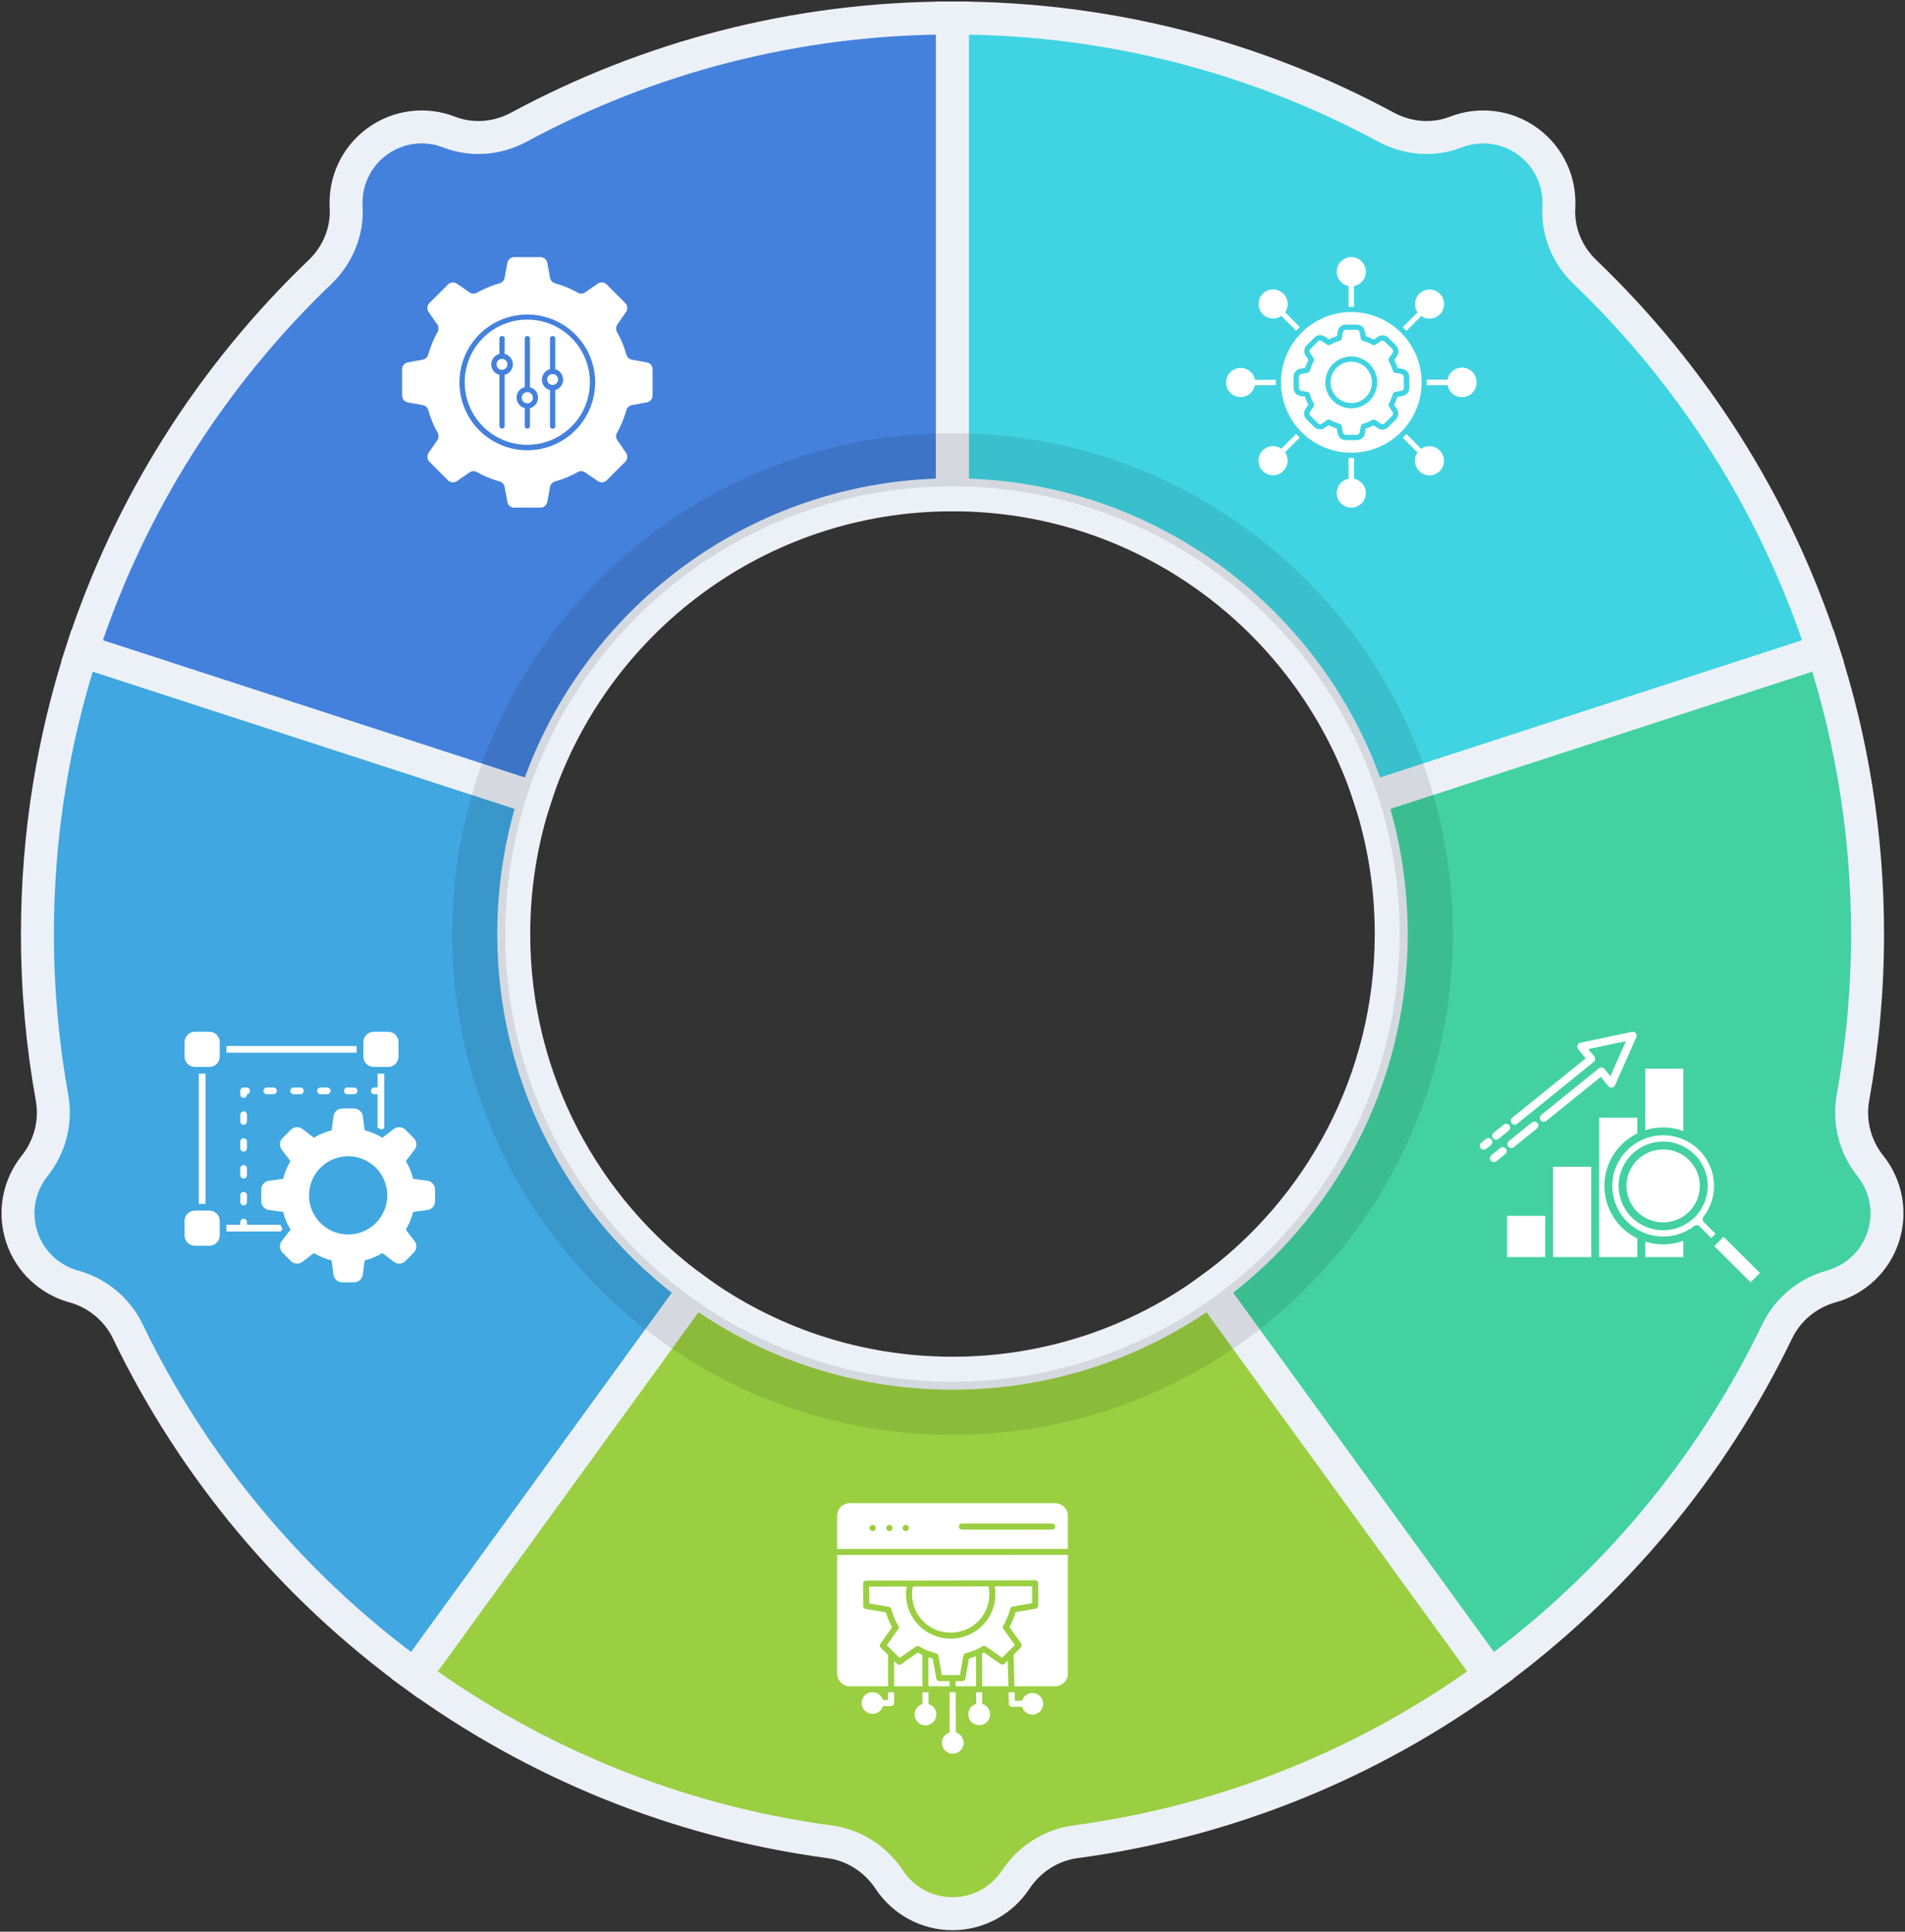 <svg xmlns="http://www.w3.org/2000/svg" width="578" height="586" viewBox="0 0 578 586" fill="none"><rect x="0" y="0" width="578" height="586" fill="#333333" stroke="none"/><path d="M288.997 5.458V150.103C229.84 150.103 179.694 188.728 162.356 242.153L147.322 237.266L24.877 197.446C39.213 153.245 64.323 113.903 97.102 82.521C102.448 77.407 105.449 70.238 105.022 62.852C104.59 55.294 107.886 47.678 114.46 42.898C121.023 38.129 129.257 37.337 136.298 40.071C143.196 42.746 150.929 42.092 157.438 38.576C196.594 17.452 241.396 5.458 288.997 5.458Z" fill="#4481DC"></path><path d="M288.997 5.458V150.103C229.84 150.103 179.694 188.728 162.356 242.153L147.322 237.266L24.877 197.446C39.213 153.245 64.323 113.903 97.102 82.521C102.448 77.407 105.449 70.238 105.022 62.852C104.59 55.294 107.886 47.678 114.46 42.898C121.023 38.129 129.257 37.337 136.298 40.071C143.196 42.746 150.929 42.092 157.438 38.576C196.594 17.452 241.396 5.458 288.997 5.458Z" stroke="#ECF1F7" stroke-width="10" stroke-miterlimit="10"></path><path d="M553.118 197.446L430.673 237.266L415.639 242.153C398.301 188.728 348.155 150.103 288.998 150.103V5.458C336.6 5.458 381.401 17.452 420.557 38.576C427.067 42.092 434.8 42.746 441.697 40.071C448.738 37.337 456.972 38.129 463.535 42.898C470.109 47.678 473.406 55.294 472.973 62.852C472.546 70.238 475.548 77.407 480.893 82.521C513.672 113.903 538.782 153.245 553.118 197.446Z" fill="#40D4E2"></path><path d="M553.118 197.446L430.673 237.266L415.639 242.153C398.301 188.728 348.155 150.103 288.998 150.103V5.458C336.6 5.458 381.401 17.452 420.557 38.576C427.067 42.092 434.8 42.746 441.697 40.071C448.738 37.337 456.972 38.129 463.535 42.898C470.109 47.678 473.406 55.294 472.973 62.852C472.546 70.238 475.548 77.407 480.893 82.521C513.672 113.903 538.782 153.245 553.118 197.446Z" stroke="#ECF1F7" stroke-width="10" stroke-miterlimit="10"></path><path d="M452.201 508.165C415.885 534.619 372.911 552.469 326.268 558.729C318.839 559.727 312.295 563.995 308.154 570.245C304.037 576.45 296.996 580.541 288.998 580.541C281 580.541 273.96 576.45 269.843 570.245C265.701 563.995 259.157 559.727 251.729 558.729C205.085 552.469 162.111 534.619 125.795 508.165L201.459 403.935L210.745 391.14C232.711 407.136 259.751 416.577 288.998 416.577C318.245 416.577 345.286 407.136 367.252 391.14L376.537 403.935L452.201 508.165Z" fill="#9ACF41"></path><path d="M452.201 508.165C415.885 534.619 372.911 552.469 326.268 558.729C318.839 559.727 312.295 563.995 308.154 570.245C304.037 576.45 296.996 580.541 288.998 580.541C281 580.541 273.96 576.45 269.843 570.245C265.701 563.995 259.157 559.727 251.729 558.729C205.085 552.469 162.111 534.619 125.795 508.165L201.459 403.935L210.745 391.14C232.711 407.136 259.751 416.577 288.998 416.577C318.245 416.577 345.286 407.136 367.252 391.14L376.537 403.935L452.201 508.165Z" stroke="#ECF1F7" stroke-width="10" stroke-miterlimit="10"></path><path d="M210.744 391.14L201.459 403.935L125.795 508.165C88.854 481.258 58.802 445.451 38.776 403.891C35.539 397.169 29.535 392.237 22.348 390.25C15.155 388.264 9.068 382.815 6.587 375.179C4.106 367.543 5.835 359.547 10.493 353.71C15.15 347.874 17.11 340.34 15.784 332.994C12.88 316.88 11.357 300.29 11.357 283.34C11.357 253.365 16.103 224.496 24.878 197.446L147.323 237.266L162.357 242.154C158.151 255.13 155.877 268.967 155.877 283.34C155.877 327.649 177.494 366.913 210.744 391.14Z" fill="#40A7E1"></path><path d="M210.744 391.14L201.459 403.935L125.795 508.165C88.854 481.258 58.802 445.451 38.776 403.891C35.539 397.169 29.535 392.237 22.348 390.25C15.155 388.264 9.068 382.815 6.587 375.179C4.106 367.543 5.835 359.547 10.493 353.71C15.15 347.874 17.11 340.34 15.784 332.994C12.88 316.88 11.357 300.29 11.357 283.34C11.357 253.365 16.103 224.496 24.878 197.446L147.323 237.266L162.357 242.154C158.151 255.13 155.877 268.967 155.877 283.34C155.877 327.649 177.494 366.913 210.744 391.14Z" stroke="#ECF1F7" stroke-width="10" stroke-miterlimit="10"></path><path d="M571.41 375.179C568.929 382.815 562.841 388.264 555.649 390.25C548.461 392.237 542.458 397.169 539.22 403.891C519.195 445.451 489.142 481.258 452.202 508.165L376.537 403.935L367.252 391.14C400.503 366.913 422.12 327.649 422.12 283.34C422.12 268.967 419.845 255.13 415.64 242.159L430.673 237.266L553.119 197.446C561.893 224.496 566.639 253.365 566.639 283.34C566.639 300.29 565.116 316.88 562.213 332.994C560.886 340.34 562.846 347.874 567.504 353.71C572.161 359.547 573.891 367.543 571.41 375.179Z" fill="#43D1A1"></path><path d="M571.41 375.179C568.929 382.815 562.841 388.264 555.649 390.25C548.461 392.237 542.458 397.169 539.22 403.891C519.195 445.451 489.142 481.258 452.202 508.165L376.537 403.935L367.252 391.14C400.503 366.913 422.12 327.649 422.12 283.34C422.12 268.967 419.845 255.13 415.64 242.159L430.673 237.266L553.119 197.446C561.893 224.496 566.639 253.365 566.639 283.34C566.639 300.29 565.116 316.88 562.213 332.994C560.886 340.34 562.846 347.874 567.504 353.71C572.161 359.547 573.891 367.543 571.41 375.179Z" stroke="#ECF1F7" stroke-width="10" stroke-miterlimit="10"></path><path opacity="0.1" d="M433.405 236.381C413.64 175.461 356.458 131.418 289.003 131.418C221.549 131.418 164.367 175.461 144.602 236.381C139.807 251.172 137.213 266.951 137.213 283.34C137.213 333.869 161.861 378.636 199.784 406.256C224.826 424.504 255.664 435.262 289.008 435.262C322.353 435.262 353.191 424.504 378.232 406.256C416.155 378.636 440.804 333.869 440.804 283.34C440.804 266.951 438.21 251.167 433.415 236.381H433.405ZM368.76 393.22C346.372 409.526 318.81 419.149 288.998 419.149C259.187 419.149 231.625 409.526 209.237 393.22C175.347 368.526 153.313 328.505 153.313 283.345C153.313 268.697 155.632 254.594 159.916 241.372C177.588 186.914 228.702 147.542 288.994 147.542C349.285 147.542 400.4 186.909 418.071 241.367C422.356 254.594 424.674 268.697 424.674 283.345C424.674 328.51 402.64 368.526 368.75 393.22H368.76Z" fill="black"></path><path fill-rule="evenodd" clip-rule="evenodd" d="M123.746 109.933L128.268 109.105C129.066 108.956 129.713 108.358 129.923 107.572C130.593 105.182 131.547 102.883 132.763 100.716C133.183 100.008 133.151 99.118 132.679 98.439L130.063 94.655C129.464 93.802 129.568 92.641 130.312 91.906L135.906 86.318C136.641 85.577 137.802 85.471 138.655 86.072L142.439 88.679C143.112 89.157 144.001 89.2 144.716 88.785C146.88 87.566 149.179 86.612 151.572 85.946C152.358 85.736 152.956 85.092 153.105 84.29L153.933 79.769C154.104 78.744 155 77.994 156.042 78H163.958C165 77.994 165.896 78.744 166.067 79.769L166.895 84.29C167.044 85.092 167.642 85.736 168.428 85.946C170.821 86.612 173.121 87.566 175.284 88.785C175.999 89.2 176.888 89.157 177.561 88.679L181.345 86.062C182.198 85.464 183.359 85.568 184.094 86.311L189.682 91.906C190.423 92.641 190.529 93.802 189.928 94.655L187.321 98.439C186.843 99.112 186.801 100.001 187.214 100.716C188.434 102.88 189.388 105.179 190.054 107.572C190.264 108.358 190.908 108.956 191.71 109.105L196.231 109.933C197.256 110.104 198.006 111 198 112.042V119.958C198.006 121 197.256 121.896 196.231 122.067L191.71 122.895C190.908 123.044 190.264 123.642 190.054 124.428C189.388 126.821 188.434 129.12 187.214 131.284C186.801 131.999 186.843 132.888 187.321 133.561L189.938 137.345C190.536 138.198 190.432 139.359 189.689 140.094L184.1 145.682C183.369 146.423 182.205 146.529 181.351 145.928L177.561 143.321C176.888 142.843 175.999 142.801 175.284 143.214C173.121 144.434 170.821 145.388 168.428 146.054C167.642 146.264 167.044 146.908 166.895 147.71L166.067 152.231C165.896 153.256 165 154.006 163.958 154H156.042C155 154.006 154.104 153.256 153.933 152.231L153.105 147.71C152.956 146.908 152.358 146.264 151.572 146.054C149.179 145.388 146.88 144.434 144.716 143.214C144.001 142.801 143.112 142.843 142.439 143.321L138.655 145.938C137.802 146.536 136.641 146.432 135.906 145.689L130.318 140.1C129.577 139.369 129.471 138.205 130.072 137.351L132.679 133.561C133.158 132.888 133.2 131.999 132.786 131.284C131.566 129.121 130.612 126.821 129.946 124.428C129.736 123.642 129.092 123.044 128.29 122.895L123.769 122.067C122.744 121.896 121.994 121 122 119.958V112.042C121.99 111.007 122.728 110.117 123.746 109.933ZM145.437 130.563C149.965 135.088 156.339 137.251 162.684 136.414C169.029 135.576 174.627 131.834 177.826 126.291C181.024 120.745 181.464 114.028 179.013 108.116C176.561 102.204 171.5 97.767 165.316 96.111C159.132 94.455 152.533 95.768 147.455 99.665C142.377 103.562 139.402 109.6 139.402 116C139.395 121.465 141.565 126.705 145.437 130.563L145.437 130.563ZM160 96.958C165.902 96.961 171.468 99.714 175.061 104.4C178.65 109.086 179.86 115.172 178.327 120.874C176.797 126.576 172.703 131.242 167.247 133.5C161.791 135.757 155.598 135.349 150.485 132.397C145.372 129.444 141.924 124.283 141.154 118.429C140.385 112.576 142.38 106.696 146.555 102.521C150.119 98.954 154.957 96.952 159.999 96.958L160 96.958ZM165.356 117.491C165.783 117.895 166.306 118.183 166.879 118.319V129.479C166.982 129.832 167.306 130.074 167.674 130.074C168.043 130.074 168.367 129.832 168.47 129.479V118.351C169.883 117.941 170.854 116.644 170.854 115.172C170.854 113.701 169.883 112.404 168.47 111.993V102.521C168.367 102.169 168.043 101.926 167.674 101.926C167.306 101.926 166.982 102.169 166.879 102.521V111.993C165.747 112.297 164.861 113.177 164.547 114.306C164.237 115.438 164.544 116.647 165.356 117.491V117.491ZM157.682 122.963C158.109 123.371 158.632 123.655 159.205 123.791V129.444C159.308 129.8 159.632 130.042 160 130.042C160.369 130.042 160.692 129.8 160.796 129.444V123.823C161.928 123.519 162.814 122.64 163.128 121.511C163.438 120.382 163.131 119.17 162.319 118.325C161.896 117.918 161.368 117.63 160.796 117.498V102.521C160.692 102.168 160.369 101.926 160 101.926C159.632 101.926 159.308 102.168 159.205 102.521V117.465C158.632 117.598 158.105 117.886 157.682 118.293C156.42 119.58 156.42 121.643 157.682 122.931V122.963ZM150.008 112.87C150.431 113.281 150.958 113.569 151.531 113.698V129.428C151.634 129.784 151.958 130.027 152.326 130.027C152.695 130.027 153.018 129.784 153.122 129.428V113.698C154.267 113.417 155.169 112.537 155.486 111.399C155.8 110.264 155.48 109.044 154.645 108.21C154.225 107.789 153.698 107.489 153.122 107.34V102.521C153.018 102.169 152.695 101.926 152.326 101.926C151.958 101.926 151.634 102.169 151.531 102.521V107.372C150.955 107.521 150.428 107.822 150.008 108.242C149.393 108.857 149.047 109.688 149.047 110.558C149.047 111.424 149.393 112.259 150.008 112.87V112.87ZM158.808 119.445C158.232 120.014 158.138 120.913 158.584 121.589C159.031 122.265 159.894 122.53 160.644 122.223C161.395 121.916 161.822 121.12 161.666 120.325C161.508 119.529 160.813 118.957 160.001 118.957C159.555 118.95 159.124 119.128 158.807 119.445L158.808 119.445ZM151.127 109.378C150.574 109.94 150.496 110.81 150.936 111.463C151.376 112.113 152.213 112.366 152.941 112.065C153.669 111.764 154.083 110.994 153.934 110.222C153.785 109.449 153.112 108.889 152.326 108.879C151.874 108.876 151.44 109.054 151.127 109.378ZM166.482 113.973C166.026 114.452 165.896 115.157 166.158 115.768C166.417 116.376 167.015 116.774 167.678 116.774C168.341 116.774 168.943 116.376 169.201 115.768C169.463 115.157 169.334 114.452 168.875 113.973C168.212 113.32 167.148 113.32 166.482 113.973Z" fill="white"></path><path fill-rule="evenodd" clip-rule="evenodd" d="M409.997 94.663C404.341 94.663 398.914 96.913 394.913 100.913C390.915 104.915 388.666 110.343 388.666 116C388.666 121.657 390.915 127.086 394.913 131.087C398.915 135.086 404.342 137.336 409.997 137.336C415.652 137.336 421.08 135.086 425.081 131.087C429.079 127.085 431.328 121.657 431.328 116C431.328 110.343 429.079 104.914 425.081 100.913C421.079 96.913 415.652 94.663 409.997 94.663ZM425.479 120.138L423.998 120.41C423.733 121.25 423.394 122.065 422.987 122.844L423.814 124.085C424.496 125.075 424.376 126.407 423.526 127.257L421.186 129.597H421.183C420.336 130.448 419.001 130.57 418.016 129.888L416.774 129.061C415.992 129.465 415.178 129.801 414.341 130.069L414.134 131.485C413.921 132.682 412.867 133.548 411.652 133.529H408.342C407.127 133.548 406.073 132.682 405.86 131.485L405.588 130.005C404.748 129.74 403.933 129.4 403.154 128.993L401.913 129.82C400.924 130.503 399.593 130.383 398.743 129.533L396.403 127.192V127.189C395.553 126.342 395.43 125.007 396.112 124.021L396.939 122.779C396.535 121.997 396.199 121.182 395.931 120.345L394.515 120.138C393.319 119.925 392.453 118.871 392.472 117.655V114.345C392.453 113.129 393.319 112.075 394.515 111.862L395.995 111.59C396.26 110.75 396.597 109.935 397.007 109.156L396.18 107.915C395.498 106.925 395.617 105.593 396.467 104.743L398.807 102.402H398.811C399.657 101.552 400.992 101.429 401.978 102.112L403.219 102.939C404.001 102.535 404.816 102.199 405.653 101.93L405.86 100.514C406.073 99.318 407.127 98.452 408.342 98.471H411.652C412.867 98.452 413.921 99.318 414.134 100.514L414.405 101.995C415.246 102.263 416.06 102.603 416.839 103.007L418.08 102.179C419.069 101.497 420.401 101.617 421.251 102.467L423.591 104.808V104.811C424.441 105.658 424.564 106.993 423.882 107.979L423.055 109.221C423.459 110.003 423.795 110.818 424.063 111.655L425.543 111.927C426.742 112.143 427.605 113.194 427.589 114.409V117.72C427.57 118.935 426.678 119.957 425.479 120.138L425.479 120.138ZM438.129 139.752C438.139 141.161 437.479 142.49 436.348 143.331C435.217 144.171 433.756 144.423 432.408 144.009C431.064 143.592 429.997 142.561 429.535 141.229C429.076 139.901 429.276 138.426 430.078 137.269L425.592 132.782C425.976 132.429 426.351 132.058 426.71 131.663L431.196 136.15V136.154C432.541 135.219 434.293 135.109 435.747 135.863C437.198 136.619 438.116 138.116 438.129 139.752ZM405.579 82.407C405.582 80.697 406.574 79.142 408.122 78.418C409.674 77.69 411.503 77.926 412.818 79.019C414.134 80.109 414.703 81.864 414.276 83.522C413.85 85.178 412.505 86.439 410.824 86.762V93.102H409.169V86.762C407.085 86.358 405.575 84.531 405.579 82.407L405.579 82.407ZM425.627 99.251L430.113 94.763H430.11C428.81 92.882 429.156 90.321 430.911 88.854C432.666 87.389 435.252 87.505 436.868 89.122C438.484 90.738 438.6 93.325 437.136 95.08C435.669 96.836 433.109 97.181 431.228 95.882L426.742 100.369C426.39 99.981 426.018 99.606 425.627 99.251ZM447.999 116C448.035 118.305 446.293 120.251 443.998 120.468C441.7 120.684 439.625 119.1 439.228 116.828H432.893V115.172H439.231H439.228C439.625 112.9 441.7 111.316 443.998 111.532C446.293 111.749 448.035 113.695 447.999 116ZM414.415 149.593C414.411 151.303 413.419 152.858 411.871 153.582C410.32 154.31 408.49 154.074 407.175 152.981C405.859 151.891 405.29 150.136 405.717 148.477C406.144 146.822 407.488 145.561 409.169 145.238V138.902H410.824V145.241V145.238C412.908 145.642 414.418 147.469 414.415 149.593L414.415 149.593ZM394.366 132.749L389.88 137.237H389.884C391.183 139.118 390.837 141.679 389.082 143.146C387.327 144.611 384.741 144.494 383.125 142.878C381.509 141.262 381.393 138.675 382.857 136.92C384.324 135.164 386.884 134.818 388.765 136.118L393.251 131.631C393.607 132.025 393.982 132.397 394.366 132.749ZM387.1 116.828H380.765C380.352 119.078 378.296 120.642 376.018 120.435C373.742 120.229 372 118.318 372 116.032C372 113.747 373.742 111.839 376.018 111.632C378.296 111.425 380.352 112.99 380.765 115.237H387.104V116.065C387.1 116.365 387.094 116.53 387.1 116.828ZM381.864 92.248C381.855 90.839 382.514 89.51 383.645 88.669C384.776 87.829 386.237 87.577 387.585 87.99C388.93 88.407 389.996 89.439 390.458 90.771C390.917 92.1 390.717 93.574 389.915 94.731L394.402 99.218C394.017 99.571 393.642 99.942 393.283 100.337L388.797 95.85V95.846C387.453 96.781 385.701 96.891 384.246 96.137C382.795 95.381 381.877 93.884 381.864 92.248ZM425.197 113.452L423.303 113.113H423.299C422.96 113.051 422.682 112.799 422.588 112.466C422.314 111.461 421.913 110.497 421.399 109.596C421.231 109.292 421.25 108.92 421.448 108.635L422.546 107.054H422.55C422.799 106.692 422.753 106.204 422.44 105.894L420.1 103.586C419.793 103.272 419.308 103.227 418.949 103.479L417.359 104.546C417.074 104.746 416.7 104.762 416.399 104.588C415.494 104.077 414.531 103.679 413.529 103.405C413.196 103.311 412.944 103.033 412.882 102.693L412.543 100.799V100.796C412.469 100.363 412.091 100.049 411.651 100.052H408.341C407.902 100.049 407.524 100.363 407.449 100.796L407.11 102.69V102.693C407.048 103.033 406.796 103.311 406.463 103.405C405.462 103.679 404.495 104.08 403.593 104.594C403.29 104.762 402.918 104.743 402.633 104.546L401.053 103.447V103.443C400.691 103.194 400.203 103.24 399.893 103.553L397.585 105.894C397.271 106.201 397.226 106.686 397.478 107.045L398.577 108.635C398.778 108.92 398.794 109.295 398.619 109.596C398.109 110.501 397.711 111.464 397.427 112.466C397.342 112.803 397.065 113.055 396.725 113.113L394.831 113.452C394.398 113.527 394.081 113.905 394.085 114.345V117.655C394.081 118.095 394.398 118.473 394.831 118.547L396.725 118.887C397.065 118.948 397.342 119.2 397.436 119.533C397.711 120.536 398.112 121.502 398.629 122.404C398.794 122.708 398.774 123.08 398.577 123.364L397.478 124.945C397.226 125.307 397.271 125.795 397.585 126.106L399.893 128.414C400.203 128.728 400.691 128.773 401.053 128.521L402.633 127.422C402.918 127.221 403.293 127.205 403.593 127.38C404.498 127.89 405.461 128.288 406.463 128.573C406.8 128.657 407.052 128.935 407.11 129.274L407.449 131.169C407.524 131.602 407.902 131.919 408.341 131.915H411.651C412.091 131.919 412.469 131.602 412.543 131.169L412.882 129.274C412.944 128.935 413.196 128.657 413.529 128.563C414.534 128.288 415.497 127.887 416.399 127.37C416.703 127.205 417.074 127.224 417.359 127.422L418.949 128.521C419.308 128.773 419.793 128.728 420.1 128.414L422.407 126.106C422.721 125.796 422.766 125.307 422.514 124.945L421.447 123.364C421.247 123.08 421.231 122.705 421.405 122.404C421.916 121.499 422.317 120.536 422.598 119.533C422.685 119.197 422.96 118.945 423.299 118.887L425.193 118.547H425.197C425.63 118.473 425.943 118.095 425.94 117.655V114.345C425.943 113.905 425.63 113.527 425.197 113.452ZM415.559 121.564L415.555 121.56C412.905 124.218 408.742 124.632 405.62 122.546C402.497 120.464 401.282 116.462 402.717 112.993C404.152 109.521 407.837 107.549 411.522 108.279C415.203 109.013 417.856 112.243 417.856 116C417.856 118.085 417.029 120.086 415.555 121.56L415.559 121.564ZM414.431 111.565C416.548 113.679 416.874 116.996 415.213 119.485C413.548 121.974 410.362 122.941 407.598 121.796C404.831 120.652 403.26 117.71 403.845 114.775C404.427 111.843 407.003 109.728 409.996 109.728C411.661 109.725 413.254 110.388 414.431 111.565L414.431 111.565Z" fill="white"></path><path fill-rule="evenodd" clip-rule="evenodd" d="M63.538 367.24H59.128C57.409 367.24 56 368.647 56 370.369V374.778C56 376.497 57.41 377.907 59.128 377.907H63.538C65.26 377.907 66.667 376.497 66.667 374.778V370.369C66.667 368.65 65.257 367.24 63.538 367.24ZM72.901 371.558V370.745C72.901 370.152 73.405 369.683 73.998 369.731C74.527 369.772 74.939 370.216 74.939 370.745V371.558H85.095C85.286 371.998 85.49 372.428 85.71 372.856L85.143 373.596H68.704V371.558H72.901ZM75.089 331.906L74.939 331.932C74.939 333.491 72.901 333.329 72.901 332.04C72.901 331.645 72.876 331.234 72.904 330.841C72.946 330.312 73.389 329.901 73.918 329.901H74.834C76.023 329.901 76.237 331.607 75.089 331.906ZM74.939 364.632C74.939 365.225 74.435 365.694 73.842 365.646C73.312 365.605 72.901 365.162 72.901 364.632V362.595C72.901 362.002 73.405 361.533 73.998 361.581C74.527 361.622 74.939 362.065 74.939 362.595V364.632ZM74.939 356.485C74.939 357.078 74.435 357.547 73.842 357.499C73.312 357.457 72.901 357.014 72.901 356.485V354.447C72.901 353.854 73.405 353.385 73.998 353.433C74.527 353.475 74.939 353.918 74.939 354.447V356.485ZM74.939 348.337C74.939 348.93 74.435 349.399 73.842 349.351C73.312 349.31 72.901 348.867 72.901 348.337V346.3C72.901 345.707 73.405 345.238 73.998 345.286C74.527 345.327 74.939 345.77 74.939 346.3V348.337ZM74.939 340.19C74.939 340.783 74.435 341.252 73.842 341.204C73.312 341.162 72.901 340.719 72.901 340.19V338.152C72.901 337.559 73.405 337.091 73.998 337.138C74.527 337.18 74.939 337.623 74.939 338.152V340.19ZM80.947 331.938C80.353 331.938 79.885 331.434 79.933 330.841C79.974 330.311 80.417 329.9 80.947 329.9H82.984C83.577 329.9 84.046 330.404 83.998 330.997C83.957 331.526 83.513 331.938 82.984 331.938H80.947ZM89.094 331.938C88.501 331.938 88.032 331.434 88.08 330.841C88.122 330.311 88.565 329.9 89.094 329.9H91.132C91.725 329.9 92.194 330.404 92.146 330.997C92.105 331.526 91.661 331.938 91.132 331.938H89.094ZM97.245 331.938C96.652 331.938 96.183 331.434 96.231 330.841C96.272 330.311 96.715 329.9 97.245 329.9H99.279C99.872 329.9 100.341 330.404 100.293 330.997C100.252 331.526 99.808 331.938 99.279 331.938H97.245ZM105.393 331.938C104.799 331.938 104.331 331.434 104.378 330.841C104.42 330.311 104.863 329.9 105.393 329.9H107.43C108.023 329.9 108.492 330.404 108.444 330.997C108.403 331.526 107.96 331.938 107.43 331.938H105.393ZM113.54 331.938C112.947 331.938 112.478 331.434 112.526 330.841C112.568 330.311 113.011 329.9 113.54 329.9H114.558V325.701H116.595V342.138L115.855 342.706C115.428 342.486 114.994 342.282 114.558 342.091L114.561 331.937L113.54 331.938ZM108.209 317.314H68.705V319.352H108.209V317.314ZM60.315 325.703V365.205H62.353V325.703H60.315ZM117.784 313H113.374C111.652 313 110.246 314.406 110.246 316.128V320.538C110.246 322.26 111.652 323.666 113.374 323.666H117.784C119.506 323.666 120.912 322.26 120.912 320.538V316.128C120.912 314.406 119.503 313 117.784 313ZM63.539 313H59.129C57.41 313 56.001 314.406 56.001 316.128V320.538C56.001 322.26 57.41 323.666 59.129 323.666H63.539C65.261 323.666 66.667 322.26 66.667 320.538V316.128C66.667 314.406 65.258 313 63.539 313ZM100.619 342.901C98.699 343.389 96.888 344.148 95.226 345.136L91.795 342.502C90.714 341.673 89.206 341.772 88.243 342.735L85.733 345.244C84.77 346.207 84.671 347.716 85.5 348.797L88.134 352.228C87.146 353.886 86.387 355.7 85.899 357.62L81.613 358.184C80.261 358.363 79.266 359.498 79.266 360.86V364.409C79.266 365.77 80.261 366.909 81.613 367.084L85.899 367.648C86.387 369.568 87.146 371.379 88.134 373.04L85.5 376.472C84.671 377.553 84.77 379.061 85.733 380.024L88.243 382.533C89.206 383.496 90.714 383.595 91.795 382.766L95.226 380.132C96.885 381.121 98.699 381.88 100.619 382.367L101.183 386.653C101.362 388.005 102.497 389 103.858 389H107.408C108.772 389 109.908 388.005 110.083 386.653L110.648 382.367C112.567 381.88 114.378 381.121 116.04 380.132L119.471 382.766C120.552 383.595 122.06 383.496 123.023 382.533L125.533 380.024C126.496 379.061 126.595 377.553 125.766 376.472L123.132 373.04C124.12 371.382 124.879 369.571 125.367 367.648L129.653 367.084C131.005 366.905 132 365.77 132 364.409V360.856C132 359.492 131.005 358.356 129.653 358.181L125.367 357.617C124.879 355.697 124.12 353.886 123.132 352.225L125.766 348.793C126.595 347.712 126.496 346.204 125.533 345.241L123.023 342.732C122.06 341.769 120.552 341.67 119.471 342.499L116.04 345.133C114.382 344.144 112.567 343.385 110.648 342.898L110.083 338.612C109.905 337.26 108.769 336.265 107.408 336.265H103.858C102.497 336.265 101.362 337.26 101.183 338.612L100.619 342.901ZM105.635 350.761C112.191 350.761 117.504 356.077 117.504 362.63C117.504 369.186 112.188 374.498 105.635 374.498C99.078 374.498 93.766 369.182 93.766 362.63C93.763 356.077 99.078 350.761 105.635 350.761Z" fill="white"></path><path fill-rule="evenodd" clip-rule="evenodd" d="M468.822 368.846H457.243V381.35H468.824V368.846H468.822ZM482.801 353.957H471.216V381.35H482.801V353.957ZM455.208 348.26C455.723 347.847 456.476 347.925 456.889 348.433C457.304 348.94 457.226 349.69 456.716 350.101L454.026 352.274C453.517 352.692 452.763 352.614 452.35 352.106C451.93 351.594 452.009 350.844 452.524 350.433L455.208 348.26ZM464.803 340.504C465.313 340.091 466.066 340.169 466.484 340.676C466.899 341.184 466.821 341.934 466.311 342.35L459.303 348.01C458.793 348.422 458.04 348.345 457.627 347.837C457.207 347.329 457.29 346.58 457.8 346.168L464.803 340.504ZM460.335 340.911C459.825 341.324 459.072 341.246 458.659 340.739C458.244 340.231 458.322 339.481 458.833 339.065L481.111 321.061L478.813 318.245C478.249 317.55 478.639 316.514 479.493 316.331L495.135 313.027C496.089 312.826 496.866 313.795 496.474 314.671L490.018 329.228C489.632 330.101 488.505 330.164 487.95 329.439L485.699 326.681L469.157 340.048C468.647 340.461 467.894 340.383 467.48 339.876C467.066 339.368 467.144 338.618 467.654 338.207L485.123 324.087C485.633 323.674 486.386 323.752 486.799 324.26L488.62 326.49L493.343 315.837L481.897 318.253L483.717 320.483C484.132 320.991 484.054 321.74 483.544 322.152L460.335 340.911ZM454.683 345.483C454.173 345.896 453.419 345.819 453.001 345.311C452.587 344.803 452.665 344.054 453.175 343.642L456.235 341.167C456.745 340.754 457.498 340.832 457.911 341.34C458.331 341.847 458.253 342.597 457.743 343.008L454.683 345.483ZM450.948 348.5C450.438 348.918 449.685 348.835 449.267 348.327C448.852 347.82 448.93 347.07 449.44 346.659L450.853 345.517C451.363 345.104 452.116 345.182 452.529 345.69C452.949 346.197 452.871 346.947 452.356 347.363L450.948 348.5ZM522.965 375.2L520.136 378.021L531.166 389L534 386.184L522.965 375.2ZM504.621 344.398C502.538 344.398 500.457 344.816 498.511 345.651L498.492 345.661C498.481 345.666 498.473 345.671 498.463 345.674L498.439 345.684L498.41 345.698L498.392 345.703C496.695 346.451 495.105 347.515 493.713 348.902C487.69 354.897 487.69 364.62 493.713 370.615C496.382 373.276 499.896 374.845 503.631 375.085C506.263 375.252 508.932 374.75 511.351 373.584C512.242 373.114 513.192 372.619 513.991 371.963C514.459 371.545 515.181 371.56 515.635 372.01L519.215 375.574L520.512 374.279L516.932 370.721L516.937 370.716C516.517 370.298 516.465 369.628 516.835 369.153C519.191 366.12 520.257 362.413 520.021 358.768C519.506 350.696 512.758 344.403 504.624 344.403L504.624 344.398L504.621 344.398ZM510.749 376.414C507.02 377.77 502.933 377.848 499.165 376.649V381.349H510.749V376.414ZM499.165 342.869C500.938 342.307 502.779 342.025 504.621 342.025V342.02C506.698 342.02 508.774 342.38 510.751 343.099L510.751 324.187H499.167L499.166 342.869L499.165 342.869ZM492.019 347.214C493.445 345.795 495.055 344.668 496.775 343.829V339.076H485.19V381.351H496.775V375.691C490.608 372.685 486.8 366.463 486.8 359.757C486.8 355.219 488.54 350.681 492.019 347.214L492.019 347.214ZM504.621 348.686C498.477 348.686 493.494 353.641 493.494 359.756C493.494 365.876 498.477 370.83 504.621 370.83C510.765 370.83 515.748 365.876 515.748 359.756C515.748 353.641 510.765 348.686 504.621 348.686ZM495.06 350.245C500.342 344.988 508.9 344.988 514.182 350.245C519.459 355.497 519.459 364.019 514.182 369.272C508.9 374.529 500.342 374.529 495.06 369.272C489.778 364.02 489.778 355.497 495.06 350.245Z" fill="white"></path><path fill-rule="evenodd" clip-rule="evenodd" d="M257.87 456H320.128C322.265 456 323.996 457.717 324 459.836V469.876L254 469.883L254.003 459.836C254.003 457.718 255.735 456 257.871 456L257.87 456ZM271.288 511.543V503.868L272.211 504.78C272.527 505.09 273.026 505.131 273.389 504.877L278.474 501.323C278.92 501.577 279.381 501.803 279.846 502.019L279.865 511.546L271.288 511.543ZM272.565 493.201C272.754 493.511 272.741 493.9 272.533 494.197L269.072 499.105L272.96 502.944L277.899 499.493C278.054 499.387 278.24 499.327 278.43 499.327C278.597 499.327 278.759 499.371 278.904 499.456C280.497 500.405 282.225 501.11 284.03 501.549C284.384 501.637 284.652 501.922 284.715 502.276L285.771 508.171L291.257 508.158L292.287 502.257V502.26C292.35 501.906 292.616 501.621 292.967 501.533C294.771 501.085 296.497 500.374 298.086 499.415C298.399 499.23 298.791 499.243 299.091 499.449L304.04 502.878L307.905 499.026L304.426 494.128C304.217 493.834 304.201 493.442 304.391 493.132C305.348 491.552 306.059 489.838 306.502 488.049C306.587 487.698 306.875 487.431 307.235 487.369L313.179 486.322L313.17 481.214L301.799 481.239L301.796 481.236C301.941 482.026 302.017 482.825 302.017 483.627C302.027 487.193 300.605 490.619 298.067 493.144C295.529 495.673 292.082 497.099 288.485 497.105H288.453C284.863 497.102 281.419 495.689 278.875 493.173C276.334 490.656 274.899 487.24 274.89 483.681C274.89 482.878 274.959 482.079 275.101 481.29L263.731 481.315L263.743 486.423L269.694 487.444H269.691C270.048 487.507 270.336 487.77 270.424 488.121C270.876 489.907 271.593 491.618 272.557 493.195L272.565 493.201ZM299.925 481.243C300.658 484.671 299.793 488.24 297.574 490.966C295.352 493.69 292.012 495.275 288.479 495.282H288.454C284.927 495.282 281.59 493.705 279.362 490.992C277.137 488.278 276.259 484.718 276.973 481.292L299.925 481.245L299.925 481.243ZM281.701 511.543L281.682 502.759C282.115 502.913 282.554 503.051 283 503.173L284.087 509.246V509.249C284.166 509.685 284.548 510.002 284.994 510.002L288.119 509.995V511.543L281.701 511.543ZM289.962 511.543L289.955 509.989L292.022 509.983L292.025 509.986C292.474 509.986 292.856 509.663 292.929 509.224L293.991 503.145C294.724 502.941 295.444 502.694 296.149 502.408L296.168 511.537L289.962 511.543ZM298.007 511.543L297.988 501.565C298.165 501.474 298.342 501.377 298.516 501.28L303.613 504.814C303.98 505.068 304.476 505.024 304.792 504.711L305.756 503.749L305.955 511.543L298.007 511.543ZM320.126 511.543C322.265 511.543 323.997 509.826 324 507.708V471.7L254 471.707V507.707C254 509.826 255.732 511.543 257.868 511.543H269.445V502.051L267.223 499.854C266.907 499.544 266.863 499.049 267.119 498.685L270.68 493.628V493.631C269.874 492.214 269.239 490.71 268.794 489.143L262.666 488.09H262.669C262.227 488.018 261.901 487.639 261.901 487.197L261.885 480.409C261.885 479.905 262.296 479.494 262.805 479.494L314.086 479.391C314.329 479.391 314.563 479.488 314.733 479.657C314.907 479.83 315.005 480.058 315.005 480.303L315.021 487.09L315.018 487.087C315.018 487.532 314.699 487.912 314.259 487.99L308.135 489.068V489.065C307.699 490.632 307.073 492.142 306.267 493.559L309.851 498.601H309.854C310.11 498.961 310.069 499.453 309.753 499.77L307.55 501.966L307.794 511.546L320.126 511.543ZM290.941 463.101C290.941 463.346 291.036 463.578 291.21 463.747C291.384 463.919 291.617 464.016 291.861 464.016H319.244C319.753 464.016 320.164 463.606 320.164 463.101C320.164 462.6 319.753 462.189 319.244 462.189H291.861C291.617 462.189 291.384 462.286 291.21 462.459C291.036 462.628 290.941 462.86 290.941 463.101ZM263.833 463.54C263.833 464.044 264.243 464.452 264.752 464.452H264.831C265.34 464.452 265.751 464.044 265.751 463.54C265.751 463.035 265.34 462.628 264.831 462.628H264.752C264.509 462.628 264.275 462.725 264.101 462.894C263.931 463.067 263.833 463.299 263.833 463.54ZM268.889 463.54C268.889 464.044 269.3 464.452 269.809 464.452H269.888C270.393 464.452 270.807 464.044 270.807 463.54C270.807 463.035 270.393 462.628 269.888 462.628H269.809C269.3 462.628 268.889 463.035 268.889 463.54ZM273.857 463.54C273.857 463.781 273.955 464.013 274.129 464.185C274.299 464.358 274.533 464.452 274.78 464.452H274.862H274.859C275.367 464.452 275.778 464.044 275.778 463.54C275.778 463.035 275.367 462.628 274.859 462.628H274.78C274.271 462.628 273.86 463.035 273.86 463.54L273.857 463.54ZM271.288 516.632V513.367H269.445V515.72H267.881C267.511 514.454 266.418 513.53 265.1 513.367H264.288C262.569 513.605 261.327 515.116 261.434 516.833C261.538 518.55 262.96 519.895 264.695 519.923H264.702C266.178 519.92 267.473 518.951 267.881 517.544H270.365C270.608 517.544 270.845 517.45 271.016 517.278C271.19 517.106 271.288 516.874 271.288 516.632ZM279.877 516.943C278.296 517.406 277.298 518.948 277.529 520.565C277.762 522.182 279.156 523.386 280.802 523.395H280.809C282.455 523.379 283.839 522.17 284.067 520.556C284.294 518.939 283.293 517.403 281.716 516.943L281.706 513.37H279.867L279.877 516.943ZM288.156 525.551C286.579 526.014 285.581 527.553 285.811 529.17C286.042 530.787 287.432 531.991 289.079 532H289.088H289.085C290.735 531.987 292.122 530.778 292.35 529.161C292.577 527.544 291.572 526.005 289.992 525.548L289.967 513.369H288.128L288.153 525.551L288.156 525.551ZM293.794 520.076C293.797 521.89 295.282 523.357 297.115 523.357H297.122H297.118C298.768 523.344 300.155 522.138 300.383 520.518C300.61 518.901 299.609 517.362 298.025 516.905L298.019 513.37H296.18L296.186 516.908C294.767 517.318 293.794 518.609 293.794 520.076ZM307.017 517.776H310.12C310.527 519.186 311.829 520.154 313.308 520.154H313.315C315.097 520.082 316.503 518.628 316.503 516.861C316.5 515.09 315.091 513.639 313.308 513.573H313.302C311.826 513.577 310.531 514.545 310.12 515.952H307.905L307.838 513.37L306.002 513.367L306.094 516.886C306.103 517.381 306.514 517.776 307.013 517.776L307.017 517.776Z" fill="white"></path></svg>